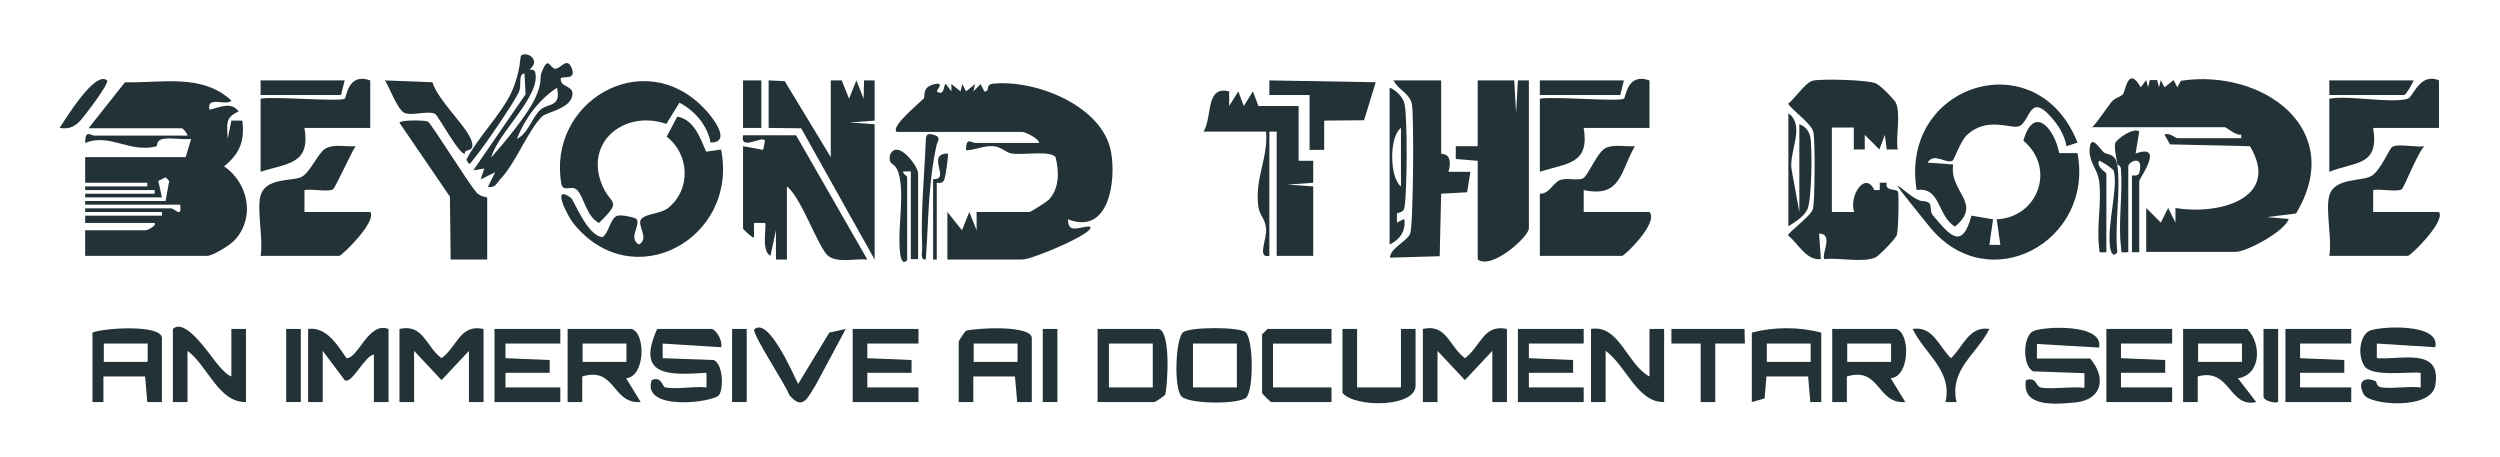 <?xml version="1.0" encoding="UTF-8"?>
<svg id="Layer_1" xmlns="http://www.w3.org/2000/svg" version="1.1" viewBox="0 0 684 125">
  <!-- Generator: Adobe Illustrator 29.7.1, SVG Export Plug-In . SVG Version: 2.1.1 Build 8)  -->
  <defs>
    <style>
      .st0 {
        fill: #223236;
      }
    </style>
  </defs>
  <path class="st0" d="M24.3,35l9.9-12.5c9.9.3,21-2.5,29.1,5-1.4,1.7-6.8-1.5-6,2.5,2.7-.5,5.9-2.4,8,.5-3.9,1.7-3.1,3.6-3,7.5l1-5h3c.7,5.5-.7,9.1-5,12.5,6.6,4.5,8.6,13.9,3,20.1-1.2,1.4-6.1,4.4-7.6,4.4H23.3v-7h16.5c.5,0,3.1-1.2,2.5-2h-19v-2h21v-1h-21v-1h23.5c1,0,3,2.9,2.5-1h-26v-1h22l1-5.5-1-1-2,1,1,4.5h-21v-1h19v-1h-19v-1h17v-1h-17v-7h27.5l1.5-5c-2.4.3-5.3-.4-7.6,0s-1.3,1.9-2.1,2.1c-7.4,1.7-12.5-3.7-19.3-1,0-3.8,1.5-2,2.5-2h25.5c0-.6-1.3-2-1.5-2h-25.5Z"/>
  <path class="st0" d="M245.3,36c-1.7-1.4,6.8-8.3,7.4-9s-.7-3.2,3.1-4c2.8-.6.3,1.8.5,2,2.3,1.6,1.8-2.2,2.5-2l1.5,2v-2s2.5,2,2.5,2l.5-2,1,2,2.5-2-.5,2,2-2,1,2c1.8.2,0-1.8,2.4-2.1,11.5-1.2,30.1,6,32.3,18.8,1.4,7.9-.6,22.7-11.8,18.3,0,4.3,3.4,1.8,6,2,2,1.5-15.7,9-18.5,9h-20.5v-13s4,5,4,5l2-5,2,5v-5h14.5c.3,0,4.7-2.8,5.2-3.3,3-3.1,2.9-7.8,1.9-11.7-1.3-1.9-9.2-.5-12-1-1.7-.3-2.8-1.8-5-2-2.7-.2-4.9,1.1-7.5,1.1,0-3.8,1.5-2,2.5-2h17.5c0-1.2-3.9-3-4.5-3h-34.5Z"/>
  <path class="st0" d="M572.3,35c2-2.2,3.6-4.8,5.4-7.1,1-1.2,2.6-1.4,3.2-2.2s1.4-7.9,4.8-1.8l1.5-2,.5,2,.5-2h2s.5,2,.5,2l.5-2,1,2,2.5-2,1,2,1-1.8c22.1-3.4,45.5,13,31.5,36.3l-8,1,6,.5c-1.2,3.5-11.6,9-14.5,9h-24.5v-12s4,4,4,4l2-4,2,4v-4c11.5,2,29-2.4,20.4-16.9l-21.9-.5-1.5-2.7c1.4-.6,3,1,3.5,1h17.5v-1c-1.5.4-4-2-4.5-2h-36.5Z"/>
  <path class="st0" d="M501.3,58h6c-1.5-4.3,3-11.4,5.5-6h1.5c0,0,0-2,0-2h1.9c-.6,2.5,2.8,1.5,3.1,2.5s.1,10.4-.3,11.7-5,5.8-5.8,6.2c-3.5,1.6-10,0-14,.5-1.1-1.1,2.7-6.9-1.5-7l.5,7c-4.1.4-6.1-4.2-9-6.5,0-.8,6.2-5.2,6.8-7.2.6-2.1.6-18.3.2-20.8s-5.1-5.5-7-8c1.9-1.4,4.6-5.7,6.7-6.3,1.9-.6,15.6-.3,17.5.8s5,4.7,5.2,5c1.6,3.1,0,9.3.6,13h-3s-.5-4-.5-4l-1.5,4-4-4v4s-3,0-3,0v-6s-6,0-6,0v23Z"/>
  <path class="st0" d="M404.3,22h10s.5,9,.5,9l.5-9h3v40.5c0,2.2-10.1,11.4-14,8.5v-27l-6-.5v-3.5s6,0,6,0v-18Z"/>
  <path class="st0" d="M217.8,37l19.5,34c-3.2-.3-7.9,1-10.6-.9s-7.3-15.9-11.4-19.1v20h-3s0-8,0-8l-1.5,7c-2.7-1.4-.9-8.4-1.5-9h-3s0,4,0,4c-.7,0-3-2.3-3-2.5v-22.5l5.5,1,.5-2.5c-.6-1.6-6.9,3-6-1.5h14.5Z"/>
  <polygon class="st0" points="239.3 71 219.2 35.1 210.3 35 210.3 22 214.7 22.2 227.3 43 227.3 22 230.3 22 232.3 27 234.3 22 236.3 27 236.4 22 239.3 22 239.3 33 232.4 33.5 239.3 34 239.3 71"/>
  <path class="st0" d="M329.3,36c2.5-4.1.4-12.6,7-11v4s2.5-4,2.5-4l1.5,4,2.5-4,1.5,4h11s0,15,0,15h4s0,6,0,6l-7,.5,7,.5v19h-10v-34h-2v34c-3.5.8-.6-4.6-.9-7.5s-1.8-3.5-2.1-5.9c-1.1-7.7,2.7-13.2,2.1-20.6h-17Z"/>
  <path class="st0" d="M194.4,39c-.9-4.8-4.3-8.7-8.5-10.9l-3.6,5.8c-11.6-4-22.7,5.2-17.4,17.1,2.3,5.2,5.5,3.6-1,10-3.4-1.6-4.2-7.3-6-9-1.5-1.5-3.7.7-4.3-1.6-4-22.4,22.2-38.1,38.9-20.9,2.3,2.3,7.9,9.4,2,9.5Z"/>
  <path class="st0" d="M563.5,41.9h4.9c4.6,24.2-24.4,40-40.5,20.1s-5.6-7.2-2-7,1.5,2.1,3,4c4.5,5.3,7.9,9.6,10.5,0l5.9,1-1,7h3s-1-7-1-7c11.3-.5,16.3-14,7.3-21.5,2.8-10,8.5-3.4,9.8,3.4Z"/>
  <path class="st0" d="M568.4,39l-3,1c-.4-2.3-1.6-4.7-3-6.5-7.2-9.2-6.7-.5-9.9,1-2.2,1-8.9-2.9-14.5,2.6-1.6,1.6-3.4,6.6-3.7,6.8-1.6,1.2-5.2-2.4-6.9.6l7,.5c-1.2,7.6,8.2,10.5.5,17-4.9-2.9-3.9-11-10.5-10-4.8-29.1,33-40.9,44-13Z"/>
  <path class="st0" d="M421.3,53c2.7.1,3.8-3.3,5.7-3.8,2-.6,4.7.3,6.1-.4s3.9-7.2,6.2-8.3,5.4-.3,8-.5c-4,6.9-3.7,14.2-14,12v6h18c2.6,2.9-6.8,12-7.5,12h-22.5v-17Z"/>
  <path class="st0" d="M637.3,53.5c1.4-5,9.1-3.8,11.6-5.4s4.8-7.4,5.6-7.9c1.7-1,6.5.2,8.8-.2-1.7,1.5-5.6,11.5-6.2,11.8-1.4.8-5.9-.2-7.8.2v6h18c1.9,2.5-7.7,12-8.5,12h-21.5c.8-4.4-1.1-12.7,0-16.5Z"/>
  <path class="st0" d="M71.3,53.5c1.4-4.9,8.4-3.9,11-5s4.7-6.9,7-8,5.4-.3,8-.5c-1.1,1.5-5.6,11.5-6.2,11.8-1.3.8-5.9-.2-7.8.2v6h18c1.9,2.5-7.7,12-8.5,12h-21.5c.8-4.4-1.1-12.7,0-16.5Z"/>
  <path class="st0" d="M197.3,41c4.8,24.4-24.4,40.3-40.5,20-1.5-1.9-6.1-10.8-.6-6.9.8.6,4.4,10.3,8.6,10.8,1.9-1.2,2.1-5.3,4.2-5.9,1-.3,4.9.5,5.2,1,1.1,1.6-2.4,5.2.6,6.9,3-1.6-.6-5.3.6-6.9s5.5-1.5,7.4-3.1c6.3-5,5.9-14.7-.4-19.5l2.9-5.5c4.7.9,6.3,5.9,7.9,9.6l4.1-.6Z"/>
  <path class="st0" d="M394.3,22v20c0,.3,3.5-.5,2,5h6s-.9,5.6-.9,5.6l-7.1.4-.4,17.1-13.6.4c0-2.5,4.6-4.5,5.5-6.5s1.1-32.3.5-35.5c-.6-3-3.9-4-5-6.5h13Z"/>
  <path class="st0" d="M658.8,27c1.4-.4,3.3-7.3,8.5-5v13s-18,0-18,0c1.7,10.5-4.7,9.1-12,12v-20c5.4-1,17,1.4,21.5,0Z"/>
  <path class="st0" d="M94.3,27c.6-.4.8-7.2,7-5v13s-18,0-18,0c1.7,10-4.6,9.6-12,12v-20c3.5-.7,21.6.9,23,0Z"/>
  <path class="st0" d="M444.3,27c.6-.4.8-7.2,7-5v13s-18,0-18,0c1.7,10-4.6,9.6-12,12v-20c3.5-.7,21.6.9,23,0Z"/>
  <path class="st0" d="M133.3,71h-10s-.2-17.2-.2-17.2l-13.8-20.2c0-.8,6.9-.8,7.8-.3s10.9,16.6,13.2,19.3c1.1,1.3,3,1.3,3,1.5v17Z"/>
  <path class="st0" d="M666.3,95l-16-1v4c6.6.5,17.8-3.1,16,7.4-1.1,6.9-17.9,5.4-19.5,2.6-1.9-3.2-.3-5.2,3.2-3.7.3.1,0,1.5,1.7,1.7,3.2.4,7.2-.4,10.6,0v-4c-3.5-.4-13.6,1.3-15.5-2s-1-8.3,1.5-9.5,19.5-2.3,18,4.5Z"/>
  <path class="st0" d="M172.8,90c3.9,1.1,3.8,13-1.5,13.5l4,6.5c-7.9.6-6.8-9.8-16-7v7s-4,0-4,0v-20h17.5ZM171.4,94h-12v5h12v-5Z"/>
  <path class="st0" d="M518.8,90c3.9,1.1,3.8,13-1.5,13.5l4,6.5c-7.9.6-6.8-9.8-16-7v7s-4,0-4,0v-20h17.5ZM517.4,94h-12v5h12v-5Z"/>
  <path class="st0" d="M614.8,90c4,3.9,3.9,12.5-2.5,13.5l5,6.5c-7.5,1.7-7.1-9.5-16-7v7s-4,0-4,0v-20h17.5ZM613.4,94h-12v5h12v-5Z"/>
  <path class="st0" d="M571.8,98c4.5,5.2,3.5,11.3-3.9,12.1-5.3.5-14.9,1.5-13.6-6.1,3.2-1,2.4,1.9,4.4,2.1,3.6.4,7.9-.4,11.6,0v-4s-14-.5-14-.5c-3-1.4-2.9-9.6,0-11,2.7-1.3,19.4-2.2,18,4.5l-17-1v4h14.5Z"/>
  <polygon class="st0" points="358.3 26 347.3 26 347.3 22 376.4 22.5 373.2 32.9 362.3 33 362.3 41 358.3 41 358.3 26"/>
  <path class="st0" d="M132.3,90v20h-4v-14l-7.5,8-7.5-8v14h-4v-20c6.5-1.5,7.2,4.8,11.5,8,4.3-3.1,5-9.4,11.5-8Z"/>
  <path class="st0" d="M412.3,90v20h-4v-14l-7.5,8-7.5-8v14h-4v-20c6.5-1.5,7.2,4.8,11.5,8,4.3-3.1,5-9.4,11.5-8Z"/>
  <path class="st0" d="M282.3,110h-4s-.6-7-.6-7h-11.4s0,7,0,7h-4v-16.5c0-.3,1.6-2.7,2-3,2.8-.8,18-1.6,18,2v17.5ZM278.4,94h-12v5h12v-5Z"/>
  <path class="st0" d="M194.8,90c1.3.4,3,3.4,2.5,5l-16-1v4s14,.5,14,.5c2.5,1.2,2.7,7.4,1.5,9.5s-21.4,4.7-18.5-4c2.7-1.2,2.9,1.8,3.7,2,3.3.6,7.8-.4,11.3,0v-4c-10.6.7-19.3.9-13.5-12h15Z"/>
  <path class="st0" d="M84.3,90c5-.7,8.1,4.5,10.5,8,3.3,0,6-10.1,11.5-8v20h-4s0-13,0-13c-2.5.3-6.1,8.3-8,7l-6-8v14h-4v-20Z"/>
  <polygon class="st0" points="643.3 90 643.3 94 629.3 94 629.3 98 641.4 98.5 641.4 102 629.3 102 629.3 106 643.3 106 643.3 110 625.3 110 625.3 90 643.3 90"/>
  <polygon class="st0" points="594.3 90 594.3 94 580.3 94 580.3 98 592.4 98.5 592.4 102 580.3 102 580.3 106 594.3 106 594.3 110 576.3 110 576.3 90 594.3 90"/>
  <path class="st0" d="M341.1,108.7c-2,2-15.6,1.9-17.8-.2s-1.7-15.9.4-17.6c1.9-1.5,15.5-1.5,17.1,0,2.2,2.1,2.2,15.8.2,17.8ZM338.4,94h-12v12h12v-12Z"/>
  <polygon class="st0" points="251.3 90 251.3 94 237.3 94 237.3 98 249.4 98.5 249.4 102 237.3 102 237.3 106 251.3 106 251.3 110 233.3 110 233.3 90 251.3 90"/>
  <path class="st0" d="M498.3,91v19h-3s-.6-7-.6-7h-11.4s-.5,6-.5,6l-3.5,1v-19c6.1-1.6,12.9-1.6,19,0ZM495.4,94h-12v5h12v-5Z"/>
  <path class="st0" d="M435.3,90c7.7-1.3,9.9,9.8,16,13v-13s4,0,4,0v20c-7.3.2-10.5-10.1-16-14v14h-4v-20Z"/>
  <path class="st0" d="M44.3,110h-4s-.6-7-.6-7h-11.4s0,7,0,7h-3v-19c3-1.3,19-2.3,19,1.5v17.5ZM40.4,94h-12v5h12v-5Z"/>
  <path class="st0" d="M47.3,90c3.5-3.3,10.4,7.6,12.5,10,1,1.1,2.2,2.5,3.5,3v-13s4,0,4,0v20c-7.5.2-10.5-10-16-14v14h-4v-20Z"/>
  <path class="st0" d="M300.3,110v-20h16.5c3.6,0,2.7,15.2,2,18-.3.4-2.7,2-3,2h-15.5ZM315.4,94h-12v12h12v-12Z"/>
  <polygon class="st0" points="153.3 90 153.3 94 138.3 94 138.3 98 150.4 98.5 150.4 102 138.3 102 138.3 106 153.3 106 153.3 110 135.3 110 135.3 90 153.3 90"/>
  <polygon class="st0" points="433.3 90 433.3 94 418.3 94 418.3 98 430.4 98.5 430.4 102 418.3 102 418.3 106 433.3 106 433.3 110 415.3 110 415.3 90 433.3 90"/>
  <path class="st0" d="M371.3,90v16h12v-16h4v15.5c0,6-16.6,6.1-20,2v-17.5h4Z"/>
  <path class="st0" d="M364.3,90v4h-16v12h16v4h-16.5c-.2,0-2.5-2.3-2.5-2.5v-16l1.5-1.5h17.5Z"/>
  <path class="st0" d="M218.4,105l8.5-14,4.5-1-8.2,15.3c-2.1,3.2-3.5,7.4-7.3,2.7-.7-2.4-10.5-17.1-9.5-17.9,3.9-3.5,10.6,12.3,12,15Z"/>
  <path class="st0" d="M127.3,42c-1.3,1-7.4-10.3-8.2-10.8-1.9-1.1-6.7.7-8.6-.4s-4.2-7.5-5.2-8.8l13,.5c1.6,5,8.8,11.5,10.5,15.5s-1.9,2.5-1.6,4Z"/>
  <path class="st0" d="M579.3,45c-.2-1.5-1-5.1-.5-6,.8-1.3,5-4.2,6.5-3l-1,6c8.2-2.9,1,6.9,1,7.5v19.5h-2v-21c0-.1,1.7.4,2-.7,1.4-5.2-3-3.1-3-1.8v23.5c-2.3.1-1.8.3-2-1.5-.8-6.4.5-14.4,0-21,0-1.4-1-1.4-1-1.5,1,7.2-.8,16.5,0,24-1.2,1.6-1.8,0-2-1.5-.8-6.3,2.3-16.2,1-20.8-.1-.5-3.8-2.9-4-2.7-.8,1.8,2,3.1,2,3.5v21.5c-2.3.1-1.8.3-2-1.5-.7-5.6.8-12.6,0-18.1-.4-2.9-2.5-4.8-2.6-7.9,0-5.7,3-.5,3.9.2s3.2.2,3.6,3.3Z"/>
  <polygon class="st0" points="477.3 90 477.4 94 469.3 94 469.3 110 465.3 110 465.3 94 457.3 94 457.3 90 477.3 90"/>
  <path class="st0" d="M248.3,71c-1.2,1.6-1.8,0-2-1.5-.8-6.2.9-14,0-20.1s-3.4-3.3-2.8-7c2-4.6,7.7,3.1,7.7,5v23.5h-2v-24h-2c-.5.4,1,1.3,1,1.5v22.5Z"/>
  <path class="st0" d="M544.3,90c-3.5,7-11,11-9,20h-3c1.9-8.7-5.6-13-9-20,5.6-.9,7.2,4.9,10.5,8,3.3-3.1,4.9-8.9,10.5-8Z"/>
  <path class="st0" d="M380.3,24c1.8.8,3.6,2.6,4,4.5.8,4.1.7,23.5,0,28-.2,1.6-1,1.4-2.1,1.9v2.5s2-1,2-1c.5,3.2-1.1,5.6-4,7V24ZM383.3,51v-16c-3.2,2.3-3.2,13.5,0,16Z"/>
  <path class="st0" d="M144.4,19c.7,0,1.8,0,2,.7,1.8,6.4-10.4,16.9-12,23.4,3.5-4,10-11.7,12.1-16.4s.9-5,1.8-7.2c1.8-4.4,2.1-.8,3.6-.7s3.2-3.4,4.5-.2c1.5,3.7-3,1.9-3,3,0,2.6,4,1.6,3.1,4.9s-7.1,4.3-8.1,5.3c-3.9,3.7-7.2,12.7-11.5,17.2-1,1.1-1.4,2.5-3.4,2.1l2-4-4,2,1-3-3,.5,14.3-20.8-.3-5.7c-1.8.1-.7,3.1-1.5,5-1.3,2.9-9.3,14.6-11.6,17.4s-1.7,2.9-2.8,1.2c3-6,9.8-12.7,12.4-18.6s2.2-9.6,2.6-9.9c1.5-1.3,5.8,1.3,2,4ZM141.4,38c3.2-1.5,4.1-5.9,6.5-8,2-1.8,5.7-.6,4.5-6-5,3.3-8.7,8.3-11,14Z"/>
  <path class="st0" d="M489.3,31c4.8,3.4,0,10.7.9,15.5l2.1,11.5v-24c1.6.5,2.7,1.9,3,3.5.6,3.1.4,17.8-.9,20s-3.7,3.5-5.1,4.4v-31Z"/>
  <polygon class="st0" points="444.3 22 443.3 26 421.3 26 421.3 22 444.3 22"/>
  <polygon class="st0" points="94.3 22 93.3 26 71.3 26 71.3 22 94.3 22"/>
  <path class="st0" d="M660.3,22c.2.1-2,4-2.5,4h-20.5v-4h23Z"/>
  <rect class="st0" x="200.3" y="90" width="4" height="20"/>
  <rect class="st0" x="78.3" y="90" width="4" height="20"/>
  <rect class="st0" x="285.3" y="90" width="4" height="20"/>
  <path class="st0" d="M623.3,90v20c-1.2.4-4-.4-4-1.5v-18.5h4Z"/>
  <path class="st0" d="M253.3,71c-1.7.2-.9-2.3-1-3.5-.4-10,.6-19.2,1-29,0-2,.7-2.1,2.5-1.5s.6,1.9.5,2.5c-2.4,10.6-2.2,20.7-3,31.5Z"/>
  <rect class="st0" x="203.3" y="22" width="5" height="13"/>
  <path class="st0" d="M29.3,22c.8.7-7,10.9-7.9,11.6-1.7,1.4-2.9,1.7-5.1,1.4,1.7-2.5,9.7-15.8,13-13Z"/>
  <path class="st0" d="M255.3,49c5,.3-2.1-6.9,4-7,.3.3-.6,6.5-1,7.3-.6,1.2-2,.6-2,.7v21h-1v-22Z"/>
</svg>